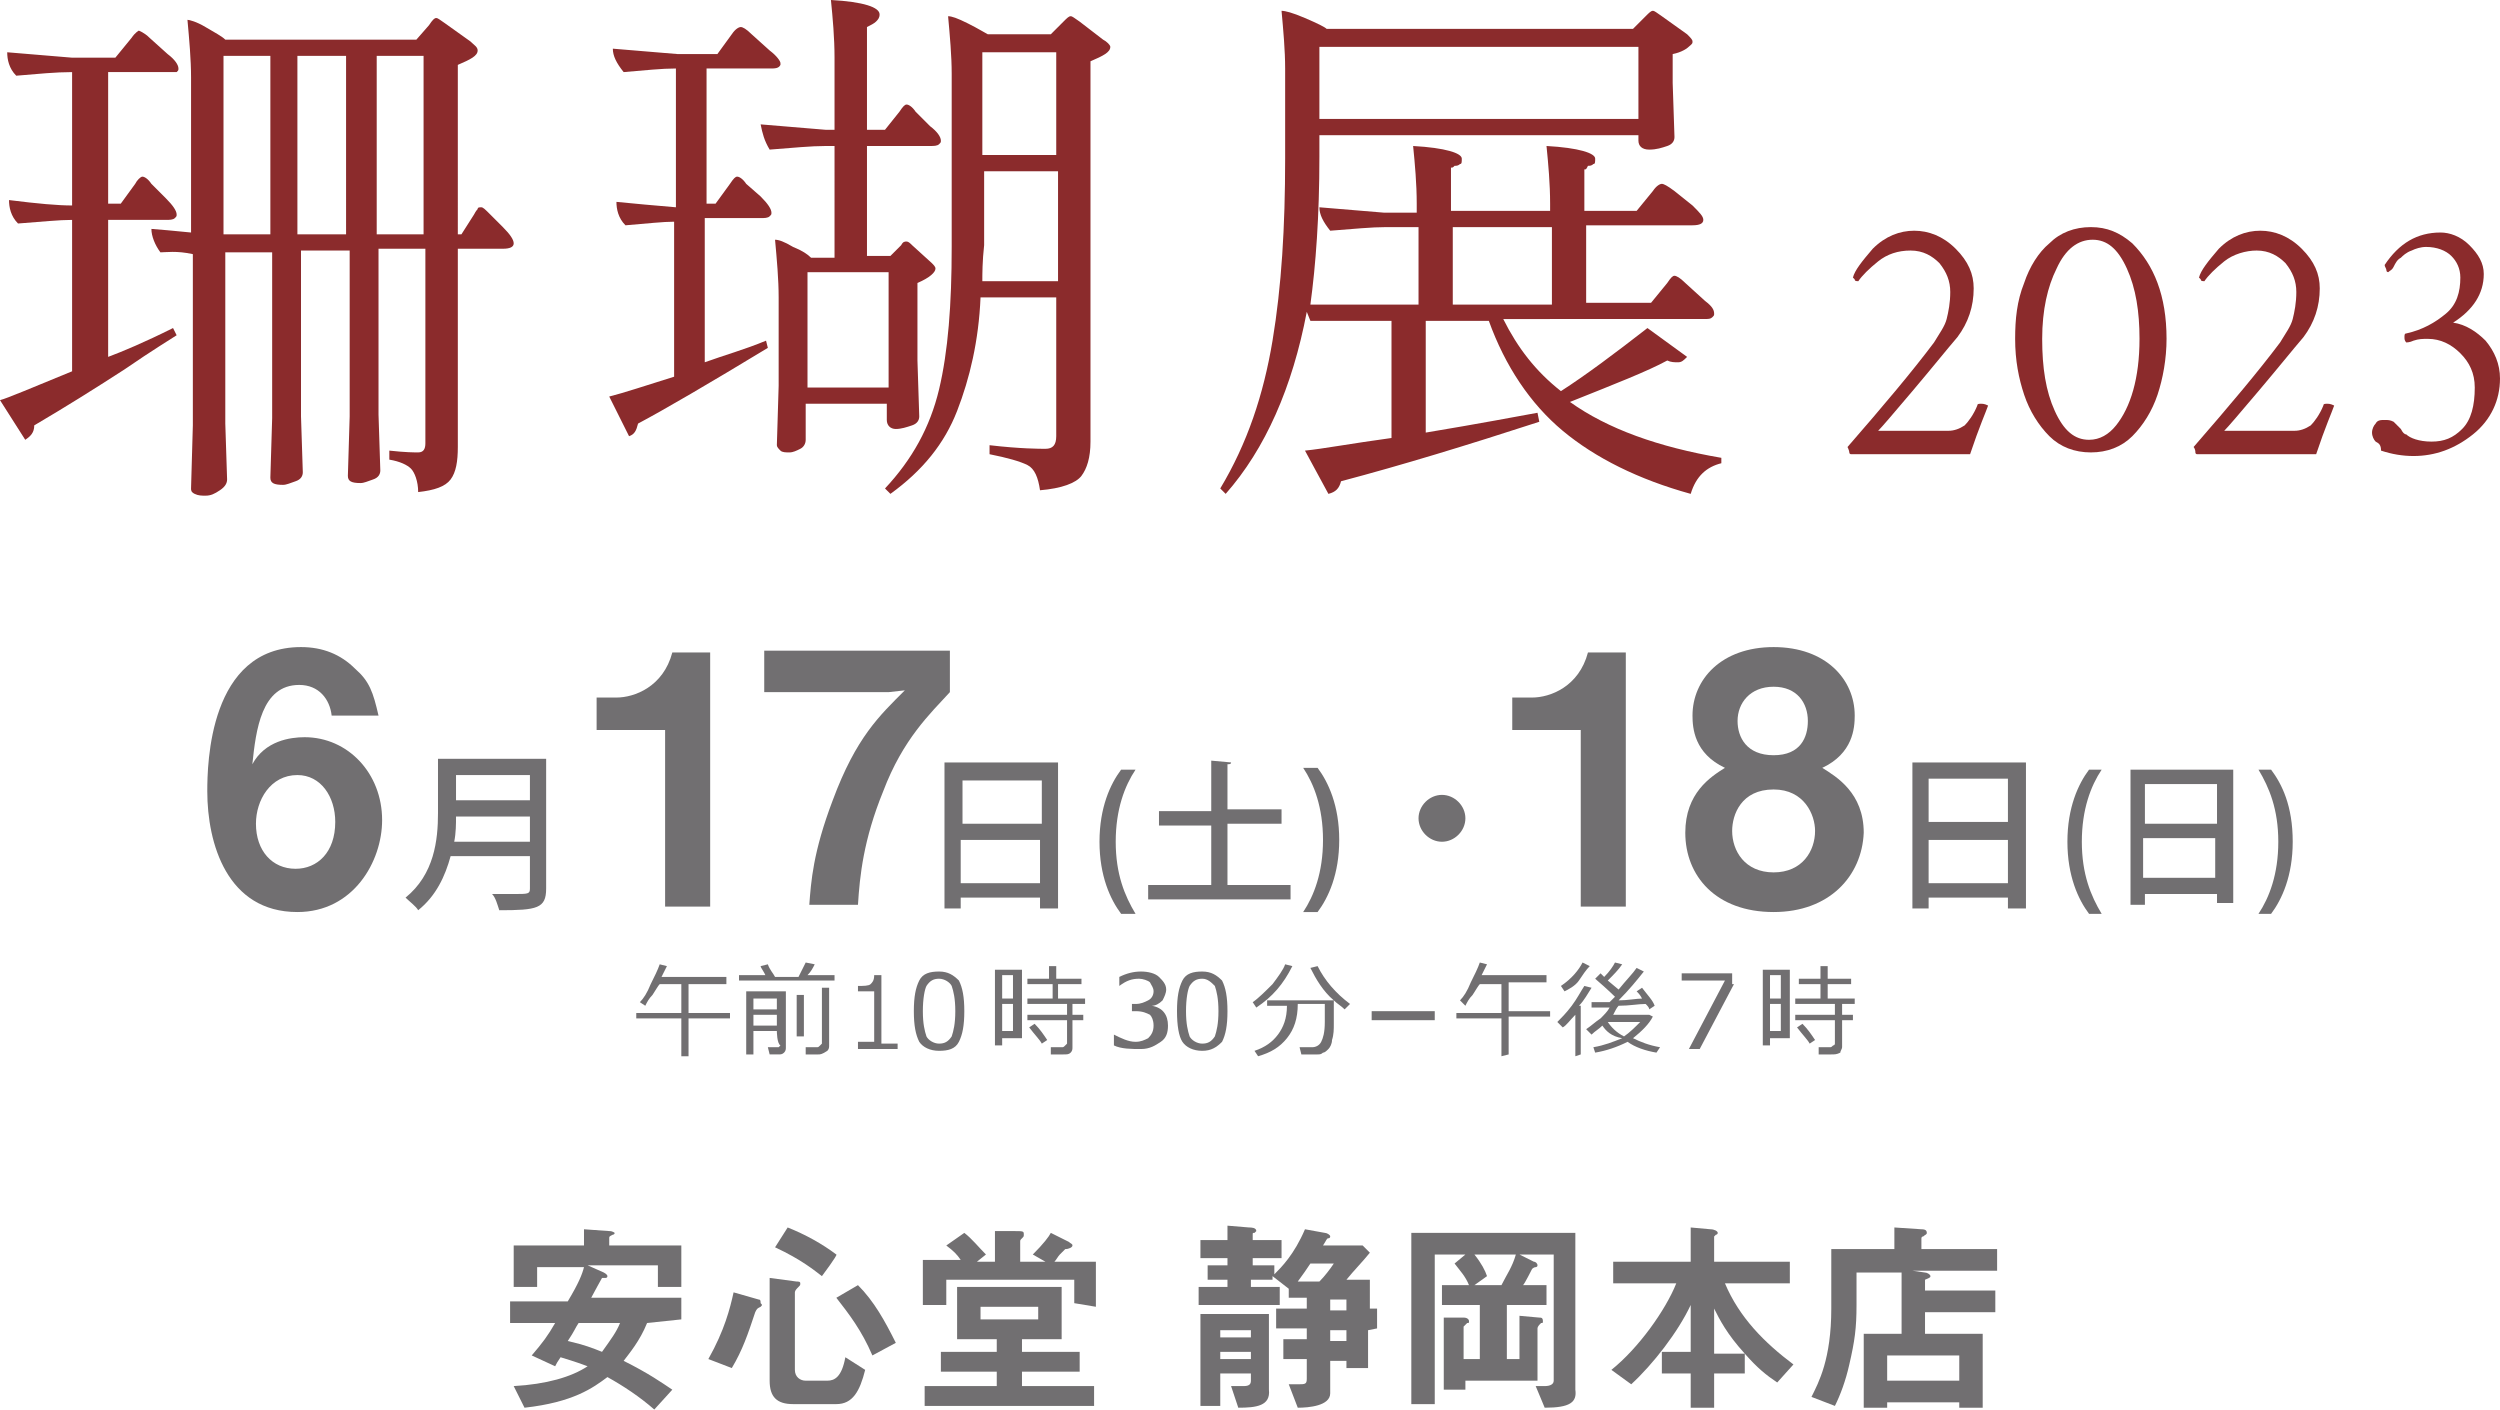 <?xml version="1.0" encoding="utf-8"?>
<!-- Generator: Adobe Illustrator 27.5.0, SVG Export Plug-In . SVG Version: 6.00 Build 0)  -->
<svg version="1.1" id="_レイヤー_2" xmlns="http://www.w3.org/2000/svg" xmlns:xlink="http://www.w3.org/1999/xlink" x="0px"
	 y="0px" viewBox="0 0 138.7 78.2" style="enable-background:new 0 0 138.7 78.2;" xml:space="preserve">
<style type="text/css">
	.st0{fill:#8B2B2C;}
	.st1{fill:#716F71;}
</style>
<g id="_レイヤー_1-2">
	<path class="st0" d="M0,22.2c0.4-0.1,1.8-0.7,4-1.6v-8.4c-0.7,0-1.7,0.1-3,0.2c-0.4-0.4-0.5-0.9-0.5-1.3c1.6,0.2,2.7,0.3,3.5,0.3V4
		H4C3.1,4,2.1,4.1,0.9,4.2C0.5,3.8,0.4,3.3,0.4,2.9l3.6,0.3h2.4l0.9-1.1c0.2-0.3,0.4-0.4,0.4-0.4S8,1.8,8.3,2.1l1,0.9
		c0.4,0.3,0.6,0.6,0.6,0.8c0,0.1,0,0.1-0.1,0.2C9.7,4,9.6,4,9.3,4H6v7.3h0.7l0.8-1.1C7.6,10,7.8,9.8,7.9,9.8c0.1,0,0.3,0.1,0.5,0.4
		L9.2,11c0.4,0.4,0.6,0.7,0.6,0.9c0,0.1,0,0.1-0.1,0.2c-0.1,0.1-0.3,0.1-0.5,0.1H6v7.6c0.8-0.3,2-0.8,3.6-1.6l0.2,0.4
		c-0.3,0.2-1.3,0.8-2.9,1.9c-1.7,1.1-3.3,2.1-5,3.1c0,0.4-0.2,0.6-0.5,0.8L0,22.2L0,22.2z M8.4,12.7c1.3,0.1,2.1,0.2,2.2,0.2V4.3
		c0-1-0.1-2.1-0.2-3.2c0.1,0,0.5,0.1,1,0.4s0.9,0.5,1.1,0.7h10.6l0.7-0.8C24,1.1,24.1,1,24.2,1c0.1,0,0.2,0.1,0.5,0.3l1.4,1
		c0.2,0.2,0.4,0.3,0.4,0.5c0,0.3-0.4,0.5-1.1,0.8V13h0.2l0.7-1.1c0.1-0.2,0.2-0.3,0.2-0.3c0-0.1,0.1-0.1,0.2-0.1s0.2,0.1,0.5,0.4
		l0.7,0.7c0.4,0.4,0.6,0.7,0.6,0.9c0,0.2-0.2,0.3-0.6,0.3h-2.5v11c0,0.8-0.1,1.4-0.4,1.8c-0.3,0.4-0.9,0.6-1.8,0.7
		c0-0.6-0.2-1.1-0.4-1.3c-0.2-0.2-0.6-0.4-1.2-0.5V25c0.9,0.1,1.4,0.1,1.6,0.1c0.3,0,0.4-0.2,0.4-0.5V13.8h-2.6v9.2l0.1,3.1
		c0,0.2-0.1,0.4-0.4,0.5c-0.3,0.1-0.5,0.2-0.7,0.2c-0.5,0-0.7-0.1-0.7-0.4l0.1-3.3v-9.2h-2.7v9.2l0.1,3.1c0,0.2-0.1,0.4-0.4,0.5
		c-0.3,0.1-0.5,0.2-0.7,0.2c-0.5,0-0.7-0.1-0.7-0.4l0.1-3.3v-9.2h-2.6v9.5l0.1,3.1c0,0.2-0.1,0.4-0.4,0.6c-0.3,0.2-0.5,0.3-0.8,0.3
		c-0.2,0-0.4,0-0.6-0.1c-0.2-0.1-0.2-0.2-0.2-0.3l0.1-3.5v-9.5C9.8,13.9,9.2,14,8.9,14C8.6,13.6,8.4,13.1,8.4,12.7L8.4,12.7z
		 M12.4,13H15V3.1h-2.6V13L12.4,13z M16.5,13h2.7V3.1h-2.7V13L16.5,13z M20.9,13h2.6V3.1h-2.6V13L20.9,13z"/>
	<path class="st0" d="M33.8,22c0.8-0.2,2-0.6,3.6-1.1v-8.6c-0.6,0-1.5,0.1-2.7,0.2c-0.4-0.4-0.5-0.9-0.5-1.3c1,0.1,2.1,0.2,3.3,0.3
		V3.8c-0.8,0-1.7,0.1-2.9,0.2C34.2,3.5,34,3.1,34,2.7l3.6,0.3h2.2l0.8-1.1c0.2-0.3,0.4-0.4,0.5-0.4s0.3,0.1,0.6,0.4l1,0.9
		c0.4,0.3,0.6,0.6,0.6,0.7c0,0,0,0.1,0,0.1c-0.1,0.2-0.3,0.2-0.6,0.2h-3.5v7.5h0.5l0.8-1.1c0.2-0.3,0.3-0.4,0.4-0.4
		c0.1,0,0.3,0.1,0.5,0.4l0.8,0.7c0.4,0.4,0.6,0.7,0.6,0.9c0,0.1,0,0.1-0.1,0.2c-0.1,0.1-0.3,0.1-0.5,0.1h-3.1v8
		c1.1-0.4,2.2-0.7,3.4-1.2l0.1,0.4c-3.3,2-5.7,3.4-7.2,4.2c-0.1,0.4-0.2,0.6-0.5,0.7L33.8,22L33.8,22z M42.2,6.9l3.6,0.3h0.5v-4
		c0-1.1-0.1-2.2-0.2-3.2c1.8,0.1,2.7,0.4,2.7,0.8c0,0.2-0.1,0.3-0.2,0.4c-0.1,0.1-0.3,0.2-0.5,0.3v5.7h1l0.8-1
		c0.2-0.3,0.3-0.4,0.4-0.4c0.1,0,0.3,0.1,0.5,0.4l0.8,0.8c0.4,0.3,0.6,0.6,0.6,0.8c0,0.1,0,0.1-0.1,0.2c-0.1,0.1-0.3,0.1-0.5,0.1
		h-3.5v6.1h1.3l0.6-0.6c0.1-0.2,0.2-0.2,0.3-0.2c0.1,0,0.2,0.1,0.3,0.2l1.1,1c0.1,0.1,0.2,0.2,0.2,0.3c0,0.2-0.3,0.5-1,0.8V20
		l0.1,3.1c0,0.2-0.1,0.4-0.4,0.5c-0.3,0.1-0.6,0.2-0.9,0.2s-0.5-0.2-0.5-0.5v-0.9h-4.5l0,2c0,0.2-0.1,0.4-0.3,0.5
		c-0.2,0.1-0.4,0.2-0.6,0.2c-0.2,0-0.4,0-0.5-0.1c-0.1-0.1-0.2-0.2-0.2-0.3l0.1-3.3v-4.9c0-1-0.1-2.1-0.2-3.2c0.2,0,0.5,0.1,1,0.4
		c0.5,0.2,0.8,0.4,1,0.6h1.3V8.1h-0.5c-0.8,0-1.8,0.1-3.1,0.2C42.4,7.8,42.3,7.4,42.2,6.9L42.2,6.9z M44.8,21.5h4.5v-6.4h-4.5V21.5z
		 M49.1,27.1c1.5-1.6,2.5-3.4,3-5.5c0.5-2.1,0.7-4.7,0.7-7.9V4.1c0-1-0.1-2.1-0.2-3.2c0.2,0,0.5,0.1,1.1,0.4
		c0.6,0.3,0.9,0.5,1.1,0.6h3.5L59,1.2c0.2-0.2,0.3-0.3,0.4-0.3c0.1,0,0.2,0.1,0.5,0.3l1.3,1c0.2,0.1,0.4,0.3,0.4,0.4
		c0,0.3-0.4,0.5-1.1,0.8v21.1c0,0.9-0.2,1.5-0.5,1.9c-0.3,0.4-1.1,0.7-2.3,0.8c-0.1-0.7-0.3-1.2-0.7-1.4c-0.4-0.2-1.1-0.4-2.1-0.6
		v-0.5c1.7,0.2,2.8,0.2,3.1,0.2c0.4,0,0.6-0.2,0.6-0.7v-7.7h-4.2c-0.1,2.4-0.6,4.5-1.3,6.3c-0.7,1.8-1.9,3.3-3.7,4.6L49.1,27.1
		L49.1,27.1z M54.5,15.6h4.2V9.5h-4.1v4.1C54.5,14.5,54.5,15.2,54.5,15.6z M54.5,8.6h4.1V2.9h-4.1V8.6L54.5,8.6z"/>
	<path class="st0" d="M67.7,27.1c1.5-2.5,2.4-5.2,2.9-8.2c0.5-3,0.7-6.3,0.7-10.1v-5c0-1-0.1-2.1-0.2-3.2c0.2,0,0.6,0.1,1.3,0.4
		c0.7,0.3,1.1,0.5,1.2,0.6h17l0.7-0.7c0.2-0.2,0.3-0.3,0.4-0.3c0.1,0,0.2,0.1,0.5,0.3l1.4,1c0.2,0.2,0.3,0.3,0.3,0.4
		c0,0.1,0,0.1-0.1,0.2c-0.2,0.2-0.5,0.4-1,0.5v1.6l0.1,3c0,0.2-0.1,0.4-0.4,0.5c-0.3,0.1-0.6,0.2-1,0.2s-0.6-0.2-0.6-0.5V7.5H73.2
		v1.2c0,3.3-0.2,6-0.5,8.2h6v-4.3h-1.8c-0.8,0-1.8,0.1-3.1,0.2c-0.4-0.5-0.6-0.9-0.6-1.3l3.6,0.3h1.8v-0.5c0-1.1-0.1-2.2-0.2-3.2
		c1.8,0.1,2.7,0.4,2.7,0.7c0,0.2,0,0.3-0.1,0.3c-0.1,0.1-0.2,0.1-0.3,0.1c-0.1,0.1-0.1,0.1-0.2,0.1v2.4h5.5v-0.4
		c0-1.1-0.1-2.2-0.2-3.2c1.8,0.1,2.7,0.4,2.7,0.7c0,0.2,0,0.3-0.1,0.3c-0.1,0.1-0.2,0.1-0.3,0.1C88,9.4,88,9.4,87.9,9.4v2.3h2.9
		l0.9-1.1c0.2-0.3,0.4-0.4,0.5-0.4c0.1,0,0.3,0.1,0.7,0.4l1,0.8c0.4,0.4,0.6,0.6,0.6,0.8c0,0.2-0.2,0.3-0.6,0.3H88v4.3h3.6l0.9-1.1
		c0.2-0.3,0.3-0.4,0.4-0.4s0.3,0.1,0.6,0.4l1.1,1c0.4,0.3,0.5,0.5,0.5,0.7c0,0.1,0,0.1-0.1,0.2c-0.1,0.1-0.2,0.1-0.5,0.1H83.4
		c0.8,1.6,1.8,2.9,3.2,4c1.4-0.9,3-2.1,4.8-3.5l2.2,1.6c-0.2,0.2-0.3,0.3-0.5,0.3c-0.2,0-0.4,0-0.6-0.1c-1.1,0.6-2.9,1.3-5.4,2.3
		c2.1,1.5,4.9,2.5,8.4,3.1l0,0.3c-0.8,0.2-1.4,0.7-1.7,1.7c-2.9-0.8-5.3-2-7.1-3.5c-1.8-1.5-3.2-3.6-4.1-6.1h-3.5v6.2
		c3-0.5,5.1-0.9,6.2-1.1l0.1,0.5c-4,1.3-7.6,2.4-11,3.3c-0.1,0.4-0.3,0.6-0.7,0.7l-1.3-2.4c1-0.1,2.6-0.4,4.8-0.7v-6.5h-4.5
		l-0.2-0.5c-0.8,4.2-2.3,7.6-4.5,10.1L67.7,27.1L67.7,27.1z M73.2,6.6h17.7V2.6H73.2C73.2,2.6,73.2,6.6,73.2,6.6z M80.6,16.9h5.5
		v-4.3h-5.5V16.9z"/>
	<path class="st0" d="M102.5,24.8c2-2.3,3.6-4.2,4.8-5.8c0.3-0.5,0.6-0.9,0.7-1.3c0.1-0.4,0.2-0.9,0.2-1.5c0-0.6-0.2-1.1-0.6-1.6
		c-0.4-0.4-0.9-0.7-1.6-0.7s-1.3,0.2-1.8,0.6c-0.5,0.4-0.9,0.8-1.1,1.1c-0.1,0-0.2,0-0.2-0.1c-0.1-0.1-0.1-0.1-0.1-0.1
		c0.1-0.4,0.5-0.9,1.1-1.6c0.7-0.7,1.5-1,2.3-1s1.6,0.3,2.3,1c0.7,0.7,1,1.4,1,2.2c0,1-0.3,1.9-0.9,2.7c-0.6,0.7-1.4,1.7-2.5,3
		c-1.1,1.3-1.7,2-1.9,2.2h3.9c0.3,0,0.6-0.1,0.9-0.3c0.2-0.2,0.5-0.6,0.7-1.1c0-0.1,0.1-0.1,0.2-0.1c0.1,0,0.2,0,0.4,0.1
		c-0.1,0.3-0.5,1.2-1,2.7h-6.6c0,0-0.1,0-0.1-0.1S102.5,24.8,102.5,24.8L102.5,24.8z"/>
	<path class="st0" d="M113.7,24.2c-0.6-0.6-1.1-1.4-1.4-2.3c-0.3-0.9-0.5-1.9-0.5-3.1c0-1.1,0.1-2.1,0.5-3.1
		c0.3-0.9,0.8-1.7,1.4-2.2c0.6-0.6,1.4-0.9,2.3-0.9c0.9,0,1.6,0.3,2.3,0.9c1.2,1.2,1.9,2.9,1.9,5.3c0,1.1-0.2,2.2-0.5,3.1
		s-0.8,1.7-1.4,2.3c-0.6,0.6-1.4,0.9-2.3,0.9S114.3,24.8,113.7,24.2L113.7,24.2z M114.1,14.9c-0.5,1-0.8,2.3-0.8,3.9s0.2,2.9,0.7,4
		c0.5,1.1,1.1,1.6,1.9,1.6c0.6,0,1.1-0.3,1.5-0.8c0.8-1,1.3-2.6,1.3-4.8c0-1.5-0.2-2.8-0.7-3.9s-1.1-1.6-1.9-1.6
		C115.3,13.3,114.6,13.8,114.1,14.9L114.1,14.9z"/>
	<path class="st0" d="M121.7,24.8c2-2.3,3.6-4.2,4.8-5.8c0.3-0.5,0.6-0.9,0.7-1.3c0.1-0.4,0.2-0.9,0.2-1.5c0-0.6-0.2-1.1-0.6-1.6
		c-0.4-0.4-0.9-0.7-1.6-0.7c-0.6,0-1.3,0.2-1.8,0.6c-0.5,0.4-0.9,0.8-1.1,1.1c-0.1,0-0.2,0-0.2-0.1c-0.1-0.1-0.1-0.1-0.1-0.1
		c0.1-0.4,0.5-0.9,1.1-1.6c0.7-0.7,1.5-1,2.3-1s1.6,0.3,2.3,1c0.7,0.7,1,1.4,1,2.2c0,1-0.3,1.9-0.9,2.7c-0.6,0.7-1.4,1.7-2.5,3
		c-1.1,1.3-1.7,2-1.9,2.2h3.9c0.3,0,0.6-0.1,0.9-0.3c0.2-0.2,0.5-0.6,0.7-1.1c0-0.1,0.1-0.1,0.2-0.1c0.1,0,0.2,0,0.4,0.1
		c-0.1,0.3-0.5,1.2-1,2.7h-6.6c0,0-0.1,0-0.1-0.1C121.8,24.9,121.7,24.8,121.7,24.8L121.7,24.8z"/>
	<path class="st0" d="M131.8,24.5c-0.1-0.1-0.2-0.3-0.2-0.5c0-0.2,0.1-0.4,0.2-0.5c0.1-0.2,0.3-0.2,0.5-0.2c0.2,0,0.3,0,0.5,0.1
		c0.1,0.1,0.2,0.2,0.4,0.4c0.1,0.2,0.2,0.3,0.3,0.3c0.2,0.2,0.7,0.4,1.4,0.4s1.2-0.2,1.7-0.7c0.5-0.5,0.7-1.3,0.7-2.3
		c0-0.8-0.3-1.4-0.8-1.9c-0.5-0.5-1.1-0.8-1.8-0.8c-0.3,0-0.5,0-0.8,0.1c-0.2,0.1-0.4,0.1-0.4,0.1c-0.1-0.1-0.1-0.2-0.1-0.3
		c0-0.1,0-0.2,0.1-0.2c0.9-0.2,1.6-0.6,2.2-1.1s0.8-1.2,0.8-2c0-0.5-0.2-0.9-0.5-1.2s-0.8-0.5-1.4-0.5c-0.3,0-0.6,0.1-0.8,0.2
		c-0.3,0.1-0.5,0.3-0.6,0.4c-0.2,0.1-0.3,0.3-0.4,0.5c-0.1,0.2-0.2,0.2-0.3,0.3c0,0-0.1,0-0.1-0.1c0-0.1-0.1-0.2-0.1-0.3
		c0.8-1.2,1.8-1.8,3.1-1.8c0.5,0,1.1,0.2,1.6,0.7c0.5,0.5,0.8,1,0.8,1.6c0,1.1-0.6,2-1.7,2.7c0.7,0.1,1.3,0.5,1.8,1
		c0.5,0.6,0.8,1.3,0.8,2.1c0,1.2-0.5,2.3-1.5,3.1c-1,0.8-2.1,1.2-3.3,1.2c-0.6,0-1.2-0.1-1.8-0.3C132.1,24.7,132,24.6,131.8,24.5
		L131.8,24.5z"/>
	<path class="st1" d="M16.5,50.6c-3.9,0-5-3.8-5-6.7c0-1.5,0.1-8,5.2-8c1.2,0,2.2,0.4,3,1.2c0.8,0.7,1,1.3,1.3,2.6h-2.6
		c-0.1-0.9-0.7-1.7-1.8-1.7c-2.1,0-2.4,2.5-2.6,4.4c0.7-1.3,2.1-1.5,2.9-1.5c2.4,0,4.3,2,4.3,4.6C21.2,47.8,19.6,50.6,16.5,50.6
		L16.5,50.6z M16.5,43c-1.5,0-2.3,1.4-2.3,2.7c0,1.5,0.9,2.5,2.2,2.5c1.2,0,2.2-0.9,2.2-2.6C18.6,44.2,17.8,43,16.5,43L16.5,43z"/>
	<path class="st1" d="M30.3,42.1v7.2c0,1.1-0.5,1.2-2.6,1.2c-0.1-0.3-0.2-0.7-0.4-0.9c0.4,0,0.8,0,1.2,0c0.8,0,0.9,0,0.9-0.3v-1.8
		H25c-0.3,1.1-0.8,2.2-1.8,3c-0.1-0.2-0.5-0.5-0.7-0.7c1.6-1.3,1.8-3.2,1.8-4.7v-3L30.3,42.1L30.3,42.1z M25.3,45.3
		c0,0.4,0,0.9-0.1,1.4h4.2v-1.4H25.3z M29.4,43h-4.1v1.4h4.1V43z"/>
	<path class="st1" d="M36.9,50.3v-9.8h-3.8v-1.8h1.1c1,0,2.6-0.6,3.1-2.5h2.1v14.1C39.4,50.3,36.9,50.3,36.9,50.3z"/>
	<path class="st1" d="M49,43.9c-1.1,2.7-1.3,4.7-1.4,6.3h-2.7c0.1-1.3,0.2-2.9,1.3-5.8c1.3-3.5,2.6-4.7,4-6.1l-0.9,0.1h-6.9v-2.3
		h10.3v2.3C51.6,39.6,50.1,41,49,43.9L49,43.9z"/>
	<path class="st1" d="M52.4,42.3h6.3v8.1h-1v-0.6h-4.4v0.6h-0.9C52.4,50.5,52.4,42.3,52.4,42.3z M57.8,43.3h-4.4v2.4h4.4V43.3z
		 M53.3,49h4.4v-2.4h-4.4V49z"/>
	<path class="st1" d="M62.2,50.7c-0.6-0.8-1.2-2.1-1.2-4c0-1.9,0.6-3.2,1.2-4H63c-0.6,0.9-1.1,2.2-1.1,4s0.5,3,1.1,4
		C63,50.7,62.2,50.7,62.2,50.7z"/>
	<path class="st1" d="M68.1,49.1h3.5v0.8h-7.9v-0.8h3.5v-3.3h-2.9v-0.8h2.9v-2.8l1.1,0.1c0,0.1-0.1,0.1-0.2,0.1v2.5h3v0.8h-3V49.1z"
		/>
	<path class="st1" d="M73.1,42.6c0.6,0.8,1.2,2.1,1.2,4c0,1.9-0.6,3.2-1.2,4h-0.8c0.6-0.9,1.1-2.2,1.1-4s-0.5-3.1-1.1-4H73.1z"/>
	<path class="st1" d="M81.3,45.4c0,0.7-0.6,1.3-1.3,1.3s-1.3-0.6-1.3-1.3c0-0.7,0.6-1.3,1.3-1.3S81.3,44.7,81.3,45.4z"/>
	<path class="st1" d="M87.7,50.3v-9.8h-3.8v-1.8H85c1,0,2.6-0.6,3.1-2.5h2.1v14.1H87.7z"/>
	<path class="st1" d="M98.4,50.6c-3.2,0-4.9-2-4.9-4.4c0-2.2,1.4-3.1,2.2-3.6c-1.7-0.8-1.8-2.2-1.8-2.9c0-2,1.6-3.8,4.5-3.8
		s4.5,1.8,4.5,3.8c0,0.7-0.1,2.1-1.8,2.9c0.8,0.5,2.3,1.4,2.3,3.6C103.3,48.6,101.5,50.6,98.4,50.6z M98.4,43.8
		c-1.8,0-2.3,1.4-2.3,2.3c0,1.1,0.7,2.3,2.3,2.3c1.6,0,2.3-1.2,2.3-2.3C100.7,45.2,100.1,43.8,98.4,43.8z M98.4,38.1
		c-1.3,0-2,0.9-2,1.9c0,0.9,0.5,1.9,2,1.9s1.9-1,1.9-1.9C100.3,39,99.7,38.1,98.4,38.1z"/>
	<path class="st1" d="M106.1,42.3h6.3v8.1h-1v-0.6H107v0.6h-0.9C106.1,50.5,106.1,42.3,106.1,42.3z M111.4,43.2H107v2.4h4.4V43.2z
		 M107,49h4.4v-2.4H107V49z"/>
	<path class="st1" d="M115.9,50.7c-0.6-0.8-1.2-2.1-1.2-4c0-1.9,0.6-3.2,1.2-4h0.7c-0.6,0.9-1.1,2.2-1.1,4s0.5,3,1.1,4
		C116.6,50.7,115.9,50.7,115.9,50.7z"/>
	<path class="st1" d="M118.1,42.7h5.8v7.4H123v-0.5h-4v0.6h-0.8V42.7L118.1,42.7z M123,43.5h-4v2.2h4C123,45.7,123,43.5,123,43.5z
		 M118.9,48.7h4v-2.2h-4V48.7z"/>
	<path class="st1" d="M126,42.7c0.6,0.8,1.2,2,1.2,4c0,1.9-0.6,3.2-1.2,4h-0.7c0.6-0.9,1.1-2.2,1.1-4s-0.5-3-1.1-4H126z"/>
	<path class="st1" d="M37.8,58.6v-2.1h-2.5v-0.3h2.5v-1.6h-1.2c-0.1,0.1-0.2,0.3-0.4,0.6c-0.2,0.2-0.3,0.4-0.4,0.6l-0.3-0.2
		c0.2-0.2,0.4-0.5,0.6-1c0.2-0.4,0.4-0.8,0.5-1.1l0.4,0.1c-0.1,0.2-0.2,0.4-0.3,0.6h3.6v0.4h-2.1v1.6h2.3v0.3h-2.3v2.1L37.8,58.6
		L37.8,58.6z"/>
	<path class="st1" d="M42.5,54.2c-0.1-0.3-0.3-0.5-0.3-0.6l0.4-0.1c0.1,0.3,0.3,0.5,0.4,0.7h1.3c0.2-0.4,0.3-0.6,0.4-0.8l0.5,0.1
		c-0.1,0.2-0.2,0.4-0.4,0.6h1.5v0.3H41v-0.3H42.5L42.5,54.2z M43.1,57.2h-1.3v1.3h-0.4V55h2.2v3.1c0,0.1,0,0.2-0.1,0.3
		s-0.2,0.1-0.3,0.1h-0.5l-0.1-0.4h0.4c0.1,0,0.1,0,0.2,0c0,0,0.1-0.1,0.1-0.1C43.1,57.9,43.1,57.2,43.1,57.2z M43.1,56v-0.6h-1.3V56
		H43.1z M41.8,56.9h1.3v-0.6h-1.3V56.9z M44.2,57.5v-2.3h0.4v2.3H44.2z M45.4,58.5h-0.7l0-0.4h0.6c0.1,0,0.1,0,0.2-0.1
		c0,0,0.1-0.1,0.1-0.1v-3.1h0.4v3.2c0,0.1,0,0.2-0.1,0.3C45.6,58.5,45.5,58.5,45.4,58.5L45.4,58.5z"/>
	<path class="st1" d="M49.8,58.2h-2.2v-0.4h0.9V55h-0.9v-0.3c0.3,0,0.6,0,0.7-0.1c0.1-0.1,0.2-0.2,0.2-0.5h0.4v3.8h0.9L49.8,58.2
		L49.8,58.2z"/>
	<path class="st1" d="M52.1,58.3c-0.5,0-0.9-0.2-1.1-0.5c-0.2-0.4-0.3-0.9-0.3-1.7s0.1-1.3,0.3-1.7c0.2-0.4,0.6-0.5,1.1-0.5
		c0.5,0,0.8,0.2,1.1,0.5c0.2,0.4,0.3,0.9,0.3,1.7s-0.1,1.3-0.3,1.7S52.6,58.3,52.1,58.3L52.1,58.3z M52.1,54.3
		c-0.3,0-0.5,0.1-0.7,0.4c-0.1,0.2-0.2,0.7-0.2,1.4c0,0.7,0.1,1.1,0.2,1.4c0.1,0.2,0.4,0.4,0.7,0.4c0.3,0,0.5-0.1,0.7-0.4
		c0.1-0.3,0.2-0.7,0.2-1.4c0-0.7-0.1-1.1-0.2-1.4C52.7,54.5,52.4,54.3,52.1,54.3z"/>
	<path class="st1" d="M55.6,57.6v0.4h-0.4v-4.2h1.5v3.8C56.7,57.6,55.6,57.6,55.6,57.6z M56.2,54.1h-0.6v1.3h0.6V54.1z M55.6,55.7
		v1.5h0.6v-1.5H55.6z M59,58.5h-0.7l0-0.4h0.6c0.1,0,0.1,0,0.2-0.1c0,0,0.1-0.1,0.1-0.1v-1.3h-2.2v-0.3h2.2v-0.6h-2.2v-0.3h1.4v-0.8
		H57v-0.3h1.2v-0.7h0.4v0.7H60v0.3h-1.3v0.8h1.5v0.3h-0.7v0.6h0.6v0.3h-0.6v1.5c0,0.1,0,0.2-0.1,0.3C59.3,58.5,59.2,58.5,59,58.5
		L59,58.5z M57.8,57.9c-0.1-0.2-0.4-0.5-0.7-0.9l0.3-0.2c0.3,0.3,0.5,0.6,0.7,0.9L57.8,57.9z"/>
	<path class="st1" d="M61.8,58v-0.6h0c0.4,0.2,0.8,0.4,1.2,0.4c0.3,0,0.5-0.1,0.7-0.2c0.2-0.2,0.3-0.4,0.3-0.7
		c0-0.3-0.1-0.5-0.2-0.6c-0.2-0.1-0.4-0.2-0.8-0.2h-0.2v-0.4h0.2c0.3,0,0.5-0.1,0.7-0.2c0.2-0.1,0.3-0.3,0.3-0.5
		c0-0.2-0.1-0.3-0.2-0.5c-0.1-0.1-0.4-0.2-0.6-0.2c-0.4,0-0.7,0.1-1.1,0.4h0v-0.5c0.4-0.2,0.8-0.3,1.2-0.3c0.4,0,0.8,0.1,1,0.3
		c0.2,0.2,0.4,0.4,0.4,0.7c0,0.2-0.1,0.4-0.2,0.6c-0.2,0.2-0.4,0.3-0.6,0.3v0c0.6,0.1,0.9,0.5,0.9,1.1c0,0.4-0.1,0.7-0.4,0.9
		c-0.3,0.2-0.6,0.4-1.1,0.4S62.2,58.2,61.8,58L61.8,58z"/>
	<path class="st1" d="M66.7,58.3c-0.5,0-0.9-0.2-1.1-0.5c-0.2-0.3-0.3-0.9-0.3-1.7s0.1-1.3,0.3-1.7c0.2-0.4,0.6-0.5,1.1-0.5
		s0.8,0.2,1.1,0.5c0.2,0.4,0.3,0.9,0.3,1.7s-0.1,1.3-0.3,1.7C67.5,58.1,67.2,58.3,66.7,58.3L66.7,58.3z M66.7,54.3
		c-0.3,0-0.5,0.1-0.7,0.4c-0.1,0.2-0.2,0.7-0.2,1.4c0,0.7,0.1,1.1,0.2,1.4c0.1,0.2,0.4,0.4,0.7,0.4s0.5-0.1,0.7-0.4
		c0.1-0.3,0.2-0.7,0.2-1.4c0-0.7-0.1-1.1-0.2-1.4C67.2,54.5,67,54.3,66.7,54.3z"/>
	<path class="st1" d="M69.7,55.9l-0.2-0.3c0.3-0.2,0.7-0.6,1.1-1c0.3-0.4,0.6-0.8,0.7-1.1l0.4,0.1C71.2,54.6,70.6,55.3,69.7,55.9
		L69.7,55.9z M69.8,58.6l-0.2-0.3c0.6-0.2,1-0.5,1.3-0.9s0.5-0.9,0.5-1.6h-1.1v-0.3H74c-0.6-0.5-1-1.2-1.3-1.8l0.4-0.1
		c0.4,0.8,1,1.5,1.8,2.1l-0.3,0.3c-0.2-0.2-0.4-0.3-0.6-0.5v1.3c0,0.3,0,0.6-0.1,0.9c0,0.2-0.1,0.4-0.2,0.5s-0.2,0.2-0.3,0.2
		c-0.1,0.1-0.2,0.1-0.3,0.1c-0.1,0-0.3,0-0.7,0h-0.2l-0.1-0.4h0.7c0.2,0,0.4-0.1,0.5-0.3c0.1-0.2,0.2-0.5,0.2-1.1v-1H72
		c0,0.8-0.2,1.4-0.6,1.9C71,58.1,70.5,58.4,69.8,58.6L69.8,58.6z"/>
	<path class="st1" d="M79.6,56.6h-3.5v-0.5h3.5V56.6z"/>
	<path class="st1" d="M83.3,58.6v-2.1h-2.5v-0.3h2.5v-1.6h-1.2c-0.1,0.1-0.2,0.3-0.4,0.6c-0.2,0.2-0.3,0.4-0.4,0.6L81,55.5
		c0.2-0.2,0.4-0.5,0.6-1c0.2-0.4,0.4-0.8,0.5-1.1l0.4,0.1c-0.1,0.2-0.2,0.4-0.3,0.6h3.6v0.4h-2.1v1.6h2.3v0.3h-2.3v2.1L83.3,58.6
		L83.3,58.6z"/>
	<path class="st1" d="M87.4,58.6v-2.3c-0.3,0.3-0.5,0.6-0.7,0.7l-0.3-0.3c0.2-0.2,0.5-0.5,0.8-0.9c0.3-0.4,0.5-0.8,0.7-1.1l0.4,0.1
		c-0.2,0.3-0.4,0.7-0.7,1h0.1v2.7L87.4,58.6L87.4,58.6z M86.8,55l-0.2-0.3c0.6-0.4,1-0.9,1.2-1.3l0.4,0.2c-0.2,0.2-0.4,0.5-0.6,0.8
		S87,54.9,86.8,55L86.8,55z M88.9,56.9c-0.2,0.2-0.4,0.3-0.6,0.5L88,57.1c0.3-0.2,0.5-0.4,0.8-0.6c0.2-0.2,0.4-0.4,0.5-0.6
		c-0.4,0-0.8,0-1,0l0-0.3h0.1c0.2,0,0.5,0,0.9,0c0.1-0.1,0.2-0.2,0.3-0.3c0,0-0.4-0.4-1.1-1l0.3-0.3l0.2,0.2
		c0.3-0.3,0.5-0.6,0.6-0.8l0.4,0.1c-0.2,0.3-0.5,0.6-0.8,0.9l0.6,0.5c0.4-0.5,0.8-0.9,1-1.2l0.4,0.2c-0.4,0.5-0.8,1-1.4,1.6
		c0.5,0,1-0.1,1.3-0.1c-0.1-0.2-0.2-0.3-0.3-0.4l0.3-0.2c0.3,0.4,0.6,0.7,0.7,1L91.5,56c0-0.1-0.1-0.2-0.2-0.3
		c-0.4,0-0.9,0.1-1.5,0.1c-0.1,0.1-0.2,0.3-0.3,0.5h2l0.2,0.1c-0.2,0.4-0.6,0.8-1.1,1.2c0.4,0.2,0.9,0.4,1.5,0.5l-0.2,0.3
		c-0.6-0.1-1.2-0.3-1.6-0.6c-0.6,0.3-1.2,0.5-1.8,0.6l-0.1-0.3c0.6-0.1,1.1-0.3,1.6-0.5C89.4,57.5,89.1,57.2,88.9,56.9L88.9,56.9z
		 M90.1,57.5c0.3-0.2,0.6-0.5,0.9-0.8h-1.8C89.4,57,89.7,57.3,90.1,57.5z"/>
	<path class="st1" d="M96.2,54.6l-1.9,3.6h-0.6l2-3.8h-2.4V54h2.8V54.6z"/>
	<path class="st1" d="M98.2,57.6v0.4h-0.4v-4.2h1.5v3.8C99.3,57.6,98.2,57.6,98.2,57.6z M98.8,54.1h-0.6v1.3h0.6V54.1z M98.2,55.7
		v1.5h0.6v-1.5H98.2z M101.6,58.5h-0.7l0-0.4h0.6c0.1,0,0.1,0,0.2-0.1c0.1,0,0.1-0.1,0.1-0.1v-1.3h-2.2v-0.3h2.2v-0.6h-2.2v-0.3h1.4
		v-0.8h-1.2v-0.3h1.2v-0.7h0.4v0.7h1.3v0.3h-1.3v0.8h1.5v0.3h-0.7v0.6h0.6v0.3h-0.6v1.5c0,0.1-0.1,0.2-0.1,0.3
		C101.9,58.5,101.8,58.5,101.6,58.5L101.6,58.5z M100.4,57.9c-0.1-0.2-0.4-0.5-0.7-0.9l0.3-0.2c0.3,0.3,0.5,0.6,0.7,0.9L100.4,57.9z
		"/>
	<path class="st1" d="M35.9,73.4c-0.4,1-1,1.7-1.3,2.1c1.4,0.7,2.1,1.2,2.7,1.6l-1,1.1c-0.8-0.7-1.7-1.3-2.6-1.8
		c-0.8,0.6-1.9,1.4-4.6,1.7l-0.6-1.2c1.8-0.1,3.2-0.5,4.1-1.1c-0.8-0.3-1.2-0.4-1.5-0.5c-0.2,0.3-0.2,0.3-0.3,0.5l-1.3-0.6
		c0.6-0.7,0.9-1.1,1.3-1.8h-2.5v-1.2h3.2c0.6-1,0.8-1.5,0.9-1.9h-2.6v1.1h-1.3v-2.3h3.9v-0.9l1.4,0.1c0.2,0,0.3,0.1,0.3,0.1
		c0,0.1-0.1,0.1-0.1,0.1c-0.2,0.1-0.2,0.1-0.2,0.2v0.4h4v2.3h-1.3v-1.2h-3.9l0.9,0.4c0,0,0.2,0.1,0.2,0.2c0,0,0,0.1-0.1,0.1
		c0,0-0.2,0-0.2,0c0,0-0.5,0.9-0.6,1.1h5v1.2L35.9,73.4L35.9,73.4z M32.1,73.4c-0.2,0.3-0.2,0.4-0.6,1c0.9,0.2,1.4,0.4,1.9,0.6
		c0.5-0.7,0.8-1.1,1-1.6H32.1L32.1,73.4z"/>
	<path class="st1" d="M42.2,72.5c-0.2,0.1-0.2,0.1-0.3,0.3c-0.4,1.2-0.7,2.1-1.3,3.1l-1.3-0.5c0.9-1.6,1.2-2.8,1.4-3.7l1.4,0.4
		c0.1,0,0.1,0.1,0.1,0.2C42.3,72.4,42.3,72.4,42.2,72.5z M46.4,77.9H44c-0.9,0-1.3-0.4-1.3-1.3v-5.7l1.5,0.2c0.1,0,0.2,0,0.2,0.1
		c0,0.1,0,0.1-0.1,0.2c-0.1,0.1-0.2,0.2-0.2,0.3V76c0,0.4,0.3,0.6,0.6,0.6h1.2c0.4,0,0.8-0.2,1-1.3L48,76
		C47.7,77.2,47.3,77.9,46.4,77.9L46.4,77.9z M45.6,70.8c-0.4-0.3-1.1-0.9-2.6-1.6l0.7-1.1c1,0.4,1.9,0.9,2.7,1.5
		C46.5,69.6,45.6,70.8,45.6,70.8z M48.4,75.2c-0.6-1.4-1.3-2.3-2-3.2l1.2-0.7c0.9,0.9,1.5,2,2.1,3.2L48.4,75.2L48.4,75.2z"/>
	<path class="st1" d="M59.6,72.3V71h-7.1v1.4h-1.3v-2.5h2.1c-0.2-0.3-0.4-0.5-0.8-0.8l1-0.7c0.4,0.3,0.8,0.8,1.2,1.2l-0.5,0.4h1
		v-1.7l1,0c0.6,0,0.6,0,0.6,0.2c0,0.1,0,0.1-0.1,0.2c-0.1,0.1-0.1,0.1-0.1,0.2v1.1H58l-0.7-0.4c0.6-0.6,0.9-1,1-1.2l1,0.5
		c0.1,0.1,0.2,0.1,0.2,0.2c0,0.1-0.2,0.2-0.4,0.2c0,0-0.1,0.1-0.3,0.3c-0.1,0.1-0.2,0.3-0.3,0.4h2.3v2.5L59.6,72.3L59.6,72.3z
		 M51.3,78v-1.1h4v-0.8h-3.1V75h3.1v-0.7h-2.2v-2.9h5.8v2.9h-2.2V75h3.2v1.1h-3.2v0.8h4V78H51.3L51.3,78z M57.6,72.5h-3.2v0.7h3.2
		V72.5z"/>
	<path class="st1" d="M75.9,73.8v2.1h-1.2v-0.4h-0.9v1.8c0,0.7-1.2,0.8-1.8,0.8l-0.5-1.3c0.3,0,0.3,0,0.5,0c0.4,0,0.5,0,0.5-0.3
		v-1.1h-1.3v-1.1h1.3v-0.6h-1.7v-1.1h1.7v-0.6h-1v-0.5l-0.9-0.7v0.2h-1.2v0.4H71v1h-4.5v-1h1.6v-0.4h-1.1v-0.8h1.1v-0.4h-1.5v-1h1.5
		v-0.8l1.2,0.1c0.1,0,0.4,0,0.4,0.2c0,0-0.1,0.1-0.1,0.1c-0.1,0-0.1,0-0.1,0.1v0.3h1.6v1h-1.6v0.4h1.2v0.5c0.4-0.4,1.1-1.1,1.7-2.5
		l1.1,0.2c0.1,0,0.3,0.1,0.3,0.2c0,0,0,0.1-0.1,0.1c-0.1,0-0.1,0.1-0.3,0.4h2.2l0.4,0.4c-0.4,0.5-0.9,1-1.3,1.5H76v1.6h0.4v1.1
		L75.9,73.8L75.9,73.8z M68.7,78.1l-0.4-1.2c0.4,0,0.7,0,0.7,0c0.3,0,0.4-0.1,0.4-0.3v-0.4h-1.7v1.8h-1.1v-5.1h3.8v4.2
		C70.5,78,69.7,78.1,68.7,78.1L68.7,78.1z M69.4,73.8h-1.7v0.4h1.7V73.8z M69.4,75h-1.7v0.4h1.7V75z M72.7,70.1
		c-0.2,0.3-0.4,0.6-0.7,1h1.2c0.3-0.3,0.6-0.7,0.8-1H72.7L72.7,70.1z M74.7,72.1h-0.9v0.6h0.9V72.1z M74.7,73.8h-0.9v0.6h0.9V73.8z"
		/>
	<path class="st1" d="M85.7,78.1l-0.5-1.2c0.2,0,0.3,0,0.5,0c0.3,0,0.5-0.1,0.5-0.3v-7h-1.9l0.8,0.4c0.1,0,0.2,0.1,0.2,0.2
		c0,0.1-0.1,0.1-0.1,0.1c-0.1,0-0.2,0.1-0.2,0.1c0,0-0.4,0.8-0.5,0.9h1.3v1.1h-2.2v3h0.7v-2.4l1.1,0.1c0.1,0,0.2,0,0.2,0.2
		c0,0.1,0,0.1-0.1,0.1c-0.1,0.1-0.2,0.2-0.2,0.3v2.9h-4v0.5h-1.2v-4l1.1,0c0.2,0,0.3,0.1,0.3,0.2c0,0.1,0,0.1-0.1,0.1
		c-0.1,0.1-0.2,0.2-0.2,0.2v1.8h0.9v-3H80v-1.1h1.5c-0.2-0.5-0.5-0.8-0.8-1.2l0.6-0.5h-1.7v8.3h-1.3v-9.5h9.1v8.7
		C87.5,77.8,87.1,78.1,85.7,78.1L85.7,78.1z M81.8,69.6c0.4,0.5,0.6,0.9,0.7,1.2l-0.7,0.5h1.5c0.3-0.6,0.6-1,0.8-1.7H81.8L81.8,69.6
		z"/>
	<path class="st1" d="M98.6,76.7c-0.6-0.4-1.1-0.8-1.8-1.6v1.1h-1.7v1.9h-1.3v-1.9h-1.6v-1.2h1.6v-2.6c-0.7,1.5-2.1,3.3-3.3,4.4
		l-1.1-0.8c1.5-1.2,3-3.3,3.6-4.8h-3.5v-1.2h4.3v-1.9l1.1,0.1c0.2,0,0.4,0.1,0.4,0.2c0,0,0,0.1-0.1,0.1c-0.1,0.1-0.1,0.1-0.1,0.1
		v1.4h4.2v1.2h-3.6c0.8,1.9,2.2,3.3,3.8,4.5L98.6,76.7L98.6,76.7z M95.1,72.6v2.5h1.7C95.8,74,95.4,73.2,95.1,72.6z"/>
	<path class="st1" d="M106.1,70.5l0.7,0.1c0.1,0,0.3,0.1,0.3,0.2c0,0.1-0.1,0.1-0.3,0.2v0.6h3.9v1.2h-3.9V74h3.2v4.1h-1.3v-0.3h-4
		v0.3h-1.3V74h2.1v-3.4h-2.5v1.8c0,1.3-0.1,2-0.4,3.3c-0.2,0.9-0.5,1.7-0.8,2.3l-1.3-0.5c0.4-0.8,1.1-2.1,1.1-4.9v-3.3h3.5v-1.2
		l1.5,0.1c0.1,0,0.3,0,0.3,0.2c0,0.1-0.1,0.1-0.2,0.2c-0.1,0-0.1,0.1-0.1,0.1v0.6h4.2v1.2L106.1,70.5L106.1,70.5z M108.7,75.2h-4
		v1.4h4V75.2z"/>
</g>
</svg>
